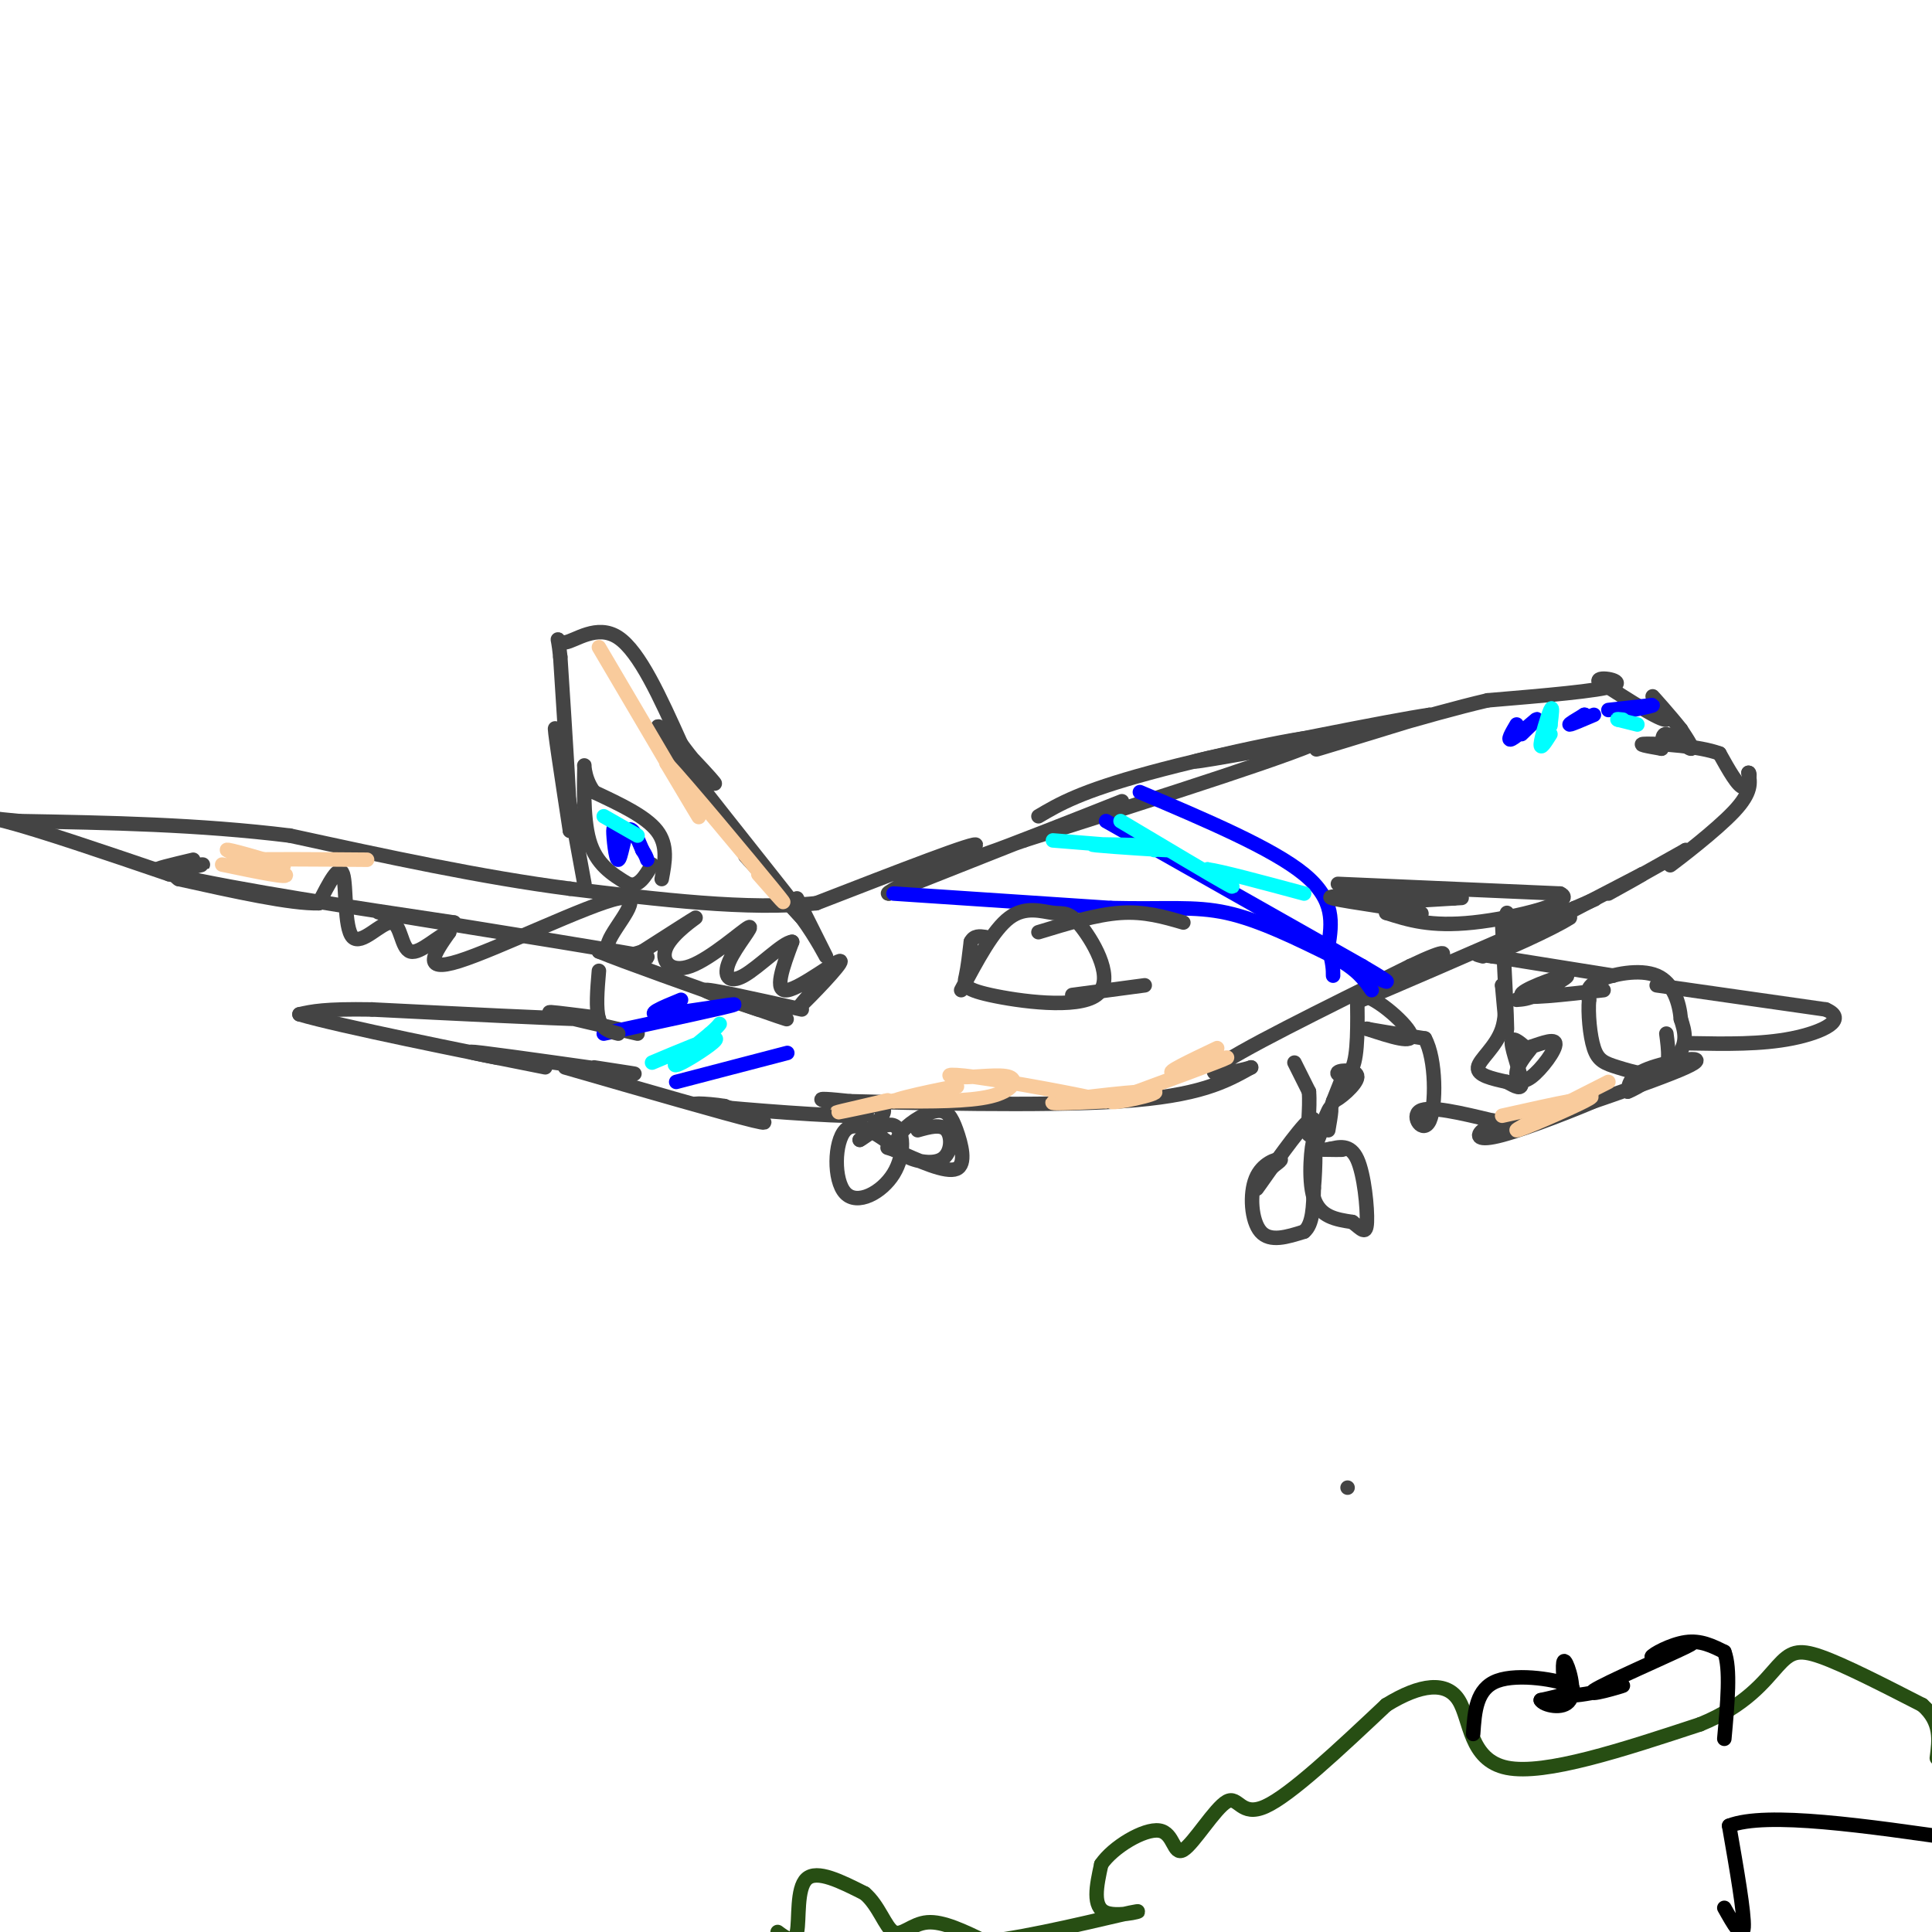 <svg viewBox='0 0 400 400' version='1.1' xmlns='http://www.w3.org/2000/svg' xmlns:xlink='http://www.w3.org/1999/xlink'><g fill='none' stroke='#444444' stroke-width='3' stroke-linecap='round' stroke-linejoin='round'><path d='M279,308c0.000,0.000 0.000,0.000 0,0'/><path d='M268,220c0.000,0.000 3.000,6.000 3,6'/><path d='M271,226c0.298,3.365 -0.456,8.778 0,9c0.456,0.222 2.123,-4.748 0,-3c-2.123,1.748 -8.035,10.214 -10,13c-1.965,2.786 0.018,-0.107 2,-3'/><path d='M263,242c1.053,-0.984 2.684,-1.944 2,-2c-0.684,-0.056 -3.684,0.793 -5,4c-1.316,3.207 -0.947,8.774 1,11c1.947,2.226 5.474,1.113 9,0'/><path d='M270,255c1.833,-1.500 1.917,-5.250 2,-9'/><path d='M272,246c0.405,-4.310 0.417,-10.583 0,-10c-0.417,0.583 -1.262,8.024 0,12c1.262,3.976 4.631,4.488 8,5'/><path d='M280,253c1.964,1.524 2.875,2.833 3,0c0.125,-2.833 -0.536,-9.810 -2,-13c-1.464,-3.190 -3.732,-2.595 -6,-2'/><path d='M275,238c-0.044,-0.311 2.844,-0.089 3,0c0.156,0.089 -2.422,0.044 -5,0'/><path d='M273,238c-0.833,0.000 -0.417,0.000 0,0'/><path d='M275,234c0.530,-3.071 1.060,-6.143 0,-4c-1.060,2.143 -3.708,9.500 -3,8c0.708,-1.500 4.774,-11.857 6,-15c1.226,-3.143 -0.387,0.929 -2,5'/><path d='M276,228c1.110,-0.266 4.885,-3.432 5,-5c0.115,-1.568 -3.431,-1.537 -4,-1c-0.569,0.537 1.837,1.582 3,-1c1.163,-2.582 1.081,-8.791 1,-15'/><path d='M281,206c3.000,-0.511 10.000,5.711 11,8c1.000,2.289 -4.000,0.644 -9,-1'/><path d='M283,213c0.500,0.167 6.250,1.083 12,2'/><path d='M295,215c2.381,4.298 2.333,14.042 1,17c-1.333,2.958 -3.952,-0.869 -2,-2c1.952,-1.131 8.476,0.435 15,2'/><path d='M309,232c3.281,0.236 3.984,-0.174 3,0c-0.984,0.174 -3.656,0.933 -5,2c-1.344,1.067 -1.362,2.441 4,1c5.362,-1.441 16.103,-5.697 19,-7c2.897,-1.303 -2.052,0.349 -7,2'/><path d='M323,230c-5.051,1.700 -14.179,4.951 -8,3c6.179,-1.951 27.663,-9.102 34,-12c6.337,-2.898 -2.475,-1.542 -7,0c-4.525,1.542 -4.762,3.271 -5,5'/><path d='M337,226c1.400,-0.422 7.400,-3.978 10,-7c2.600,-3.022 1.800,-5.511 1,-8'/><path d='M348,211c-0.286,-3.286 -1.500,-7.500 -5,-9c-3.500,-1.500 -9.286,-0.286 -12,1c-2.714,1.286 -2.357,2.643 -2,4'/><path d='M329,207c-0.246,2.683 0.140,7.389 1,10c0.860,2.611 2.193,3.126 5,4c2.807,0.874 7.088,2.107 9,1c1.912,-1.107 1.456,-4.553 1,-8'/><path d='M332,205c-8.311,0.956 -16.622,1.911 -17,1c-0.378,-0.911 7.178,-3.689 9,-4c1.822,-0.311 -2.089,1.844 -6,4'/><path d='M318,206c-1.667,0.833 -2.833,0.917 -4,1'/><path d='M311,191c0.500,9.917 1.000,19.833 1,22c0.000,2.167 -0.500,-3.417 -1,-9'/><path d='M311,204c0.214,0.202 1.250,5.208 0,9c-1.250,3.792 -4.786,6.369 -5,8c-0.214,1.631 2.893,2.315 6,3'/><path d='M312,224c1.762,0.952 3.167,1.833 3,0c-0.167,-1.833 -1.905,-6.381 -2,-8c-0.095,-1.619 1.452,-0.310 3,1'/><path d='M316,217c2.069,-0.496 5.740,-2.236 6,-1c0.260,1.236 -2.892,5.448 -5,7c-2.108,1.552 -3.174,0.443 -3,-1c0.174,-1.443 1.587,-3.222 3,-5'/><path d='M312,189c-0.583,1.417 -1.167,2.833 1,3c2.167,0.167 7.083,-0.917 12,-2'/><path d='M325,190c-2.800,1.956 -15.800,7.844 -15,7c0.800,-0.844 15.400,-8.422 30,-16'/><path d='M340,181c2.400,-1.200 -6.600,3.800 -7,4c-0.400,0.200 7.800,-4.400 16,-9'/><path d='M349,176c1.060,-0.155 -4.292,3.958 -3,3c1.292,-0.958 9.226,-6.988 13,-11c3.774,-4.012 3.387,-6.006 3,-8'/><path d='M362,160c0.467,-0.267 0.133,3.067 -1,3c-1.133,-0.067 -3.067,-3.533 -5,-7'/><path d='M356,156c-4.244,-1.578 -12.356,-2.022 -15,-2c-2.644,0.022 0.178,0.511 3,1'/><path d='M344,155c0.369,-0.750 -0.208,-3.125 1,-3c1.208,0.125 4.202,2.750 5,3c0.798,0.250 -0.601,-1.875 -2,-4'/><path d='M348,151c-2.012,-2.595 -6.042,-7.083 -6,-7c0.042,0.083 4.155,4.738 3,5c-1.155,0.262 -7.577,-3.869 -14,-8'/><path d='M331,141c-0.356,-1.156 5.756,-0.044 3,1c-2.756,1.044 -14.378,2.022 -26,3'/><path d='M308,145c-12.844,3.000 -31.956,9.000 -35,10c-3.044,1.000 9.978,-3.000 23,-7'/><path d='M296,148c-7.489,1.044 -37.711,7.156 -46,9c-8.289,1.844 5.356,-0.578 19,-3'/><path d='M215,169c4.333,-2.556 8.667,-5.111 23,-9c14.333,-3.889 38.667,-9.111 36,-7c-2.667,2.111 -32.333,11.556 -62,21'/><path d='M212,174c-12.214,4.238 -11.750,4.333 -3,1c8.750,-3.333 25.786,-10.095 23,-9c-2.786,1.095 -25.393,10.048 -48,19'/><path d='M184,185c-2.000,0.200 17.000,-8.800 18,-10c1.000,-1.200 -16.000,5.400 -33,12'/><path d='M169,187c-14.000,1.500 -32.500,-0.750 -51,-3'/><path d='M118,184c-18.167,-2.333 -38.083,-6.667 -58,-11'/><path d='M60,173c-19.000,-2.333 -37.500,-2.667 -56,-3'/><path d='M4,170c-10.889,-0.956 -10.111,-1.844 -3,0c7.111,1.844 20.556,6.422 34,11'/><path d='M35,181c15.500,3.500 37.250,6.750 59,10'/><path d='M94,191c2.774,0.619 -19.792,-2.833 -15,-2c4.792,0.833 36.940,5.952 49,8c12.060,2.048 4.030,1.024 -4,0'/><path d='M124,197c4.833,2.000 18.917,7.000 33,12'/><path d='M157,209c6.857,2.429 7.500,2.500 3,1c-4.500,-1.500 -14.143,-4.571 -14,-5c0.143,-0.429 10.071,1.786 20,4'/><path d='M172,201c-3.774,4.214 -7.548,8.429 -6,7c1.548,-1.429 8.417,-8.500 8,-9c-0.417,-0.500 -8.119,5.571 -11,6c-2.881,0.429 -0.940,-4.786 1,-10'/><path d='M164,195c-1.819,0.069 -6.867,5.243 -10,7c-3.133,1.757 -4.350,0.097 -3,-3c1.350,-3.097 5.268,-7.631 4,-7c-1.268,0.631 -7.721,6.427 -12,8c-4.279,1.573 -6.383,-1.076 -5,-4c1.383,-2.924 6.252,-6.121 6,-6c-0.252,0.121 -5.626,3.561 -11,7'/><path d='M133,197c-3.928,1.402 -8.249,1.407 -7,-2c1.249,-3.407 8.067,-10.225 2,-9c-6.067,1.225 -25.019,10.493 -33,13c-7.981,2.507 -4.990,-1.746 -2,-6'/><path d='M93,193c-2.004,0.451 -6.015,4.579 -8,4c-1.985,-0.579 -1.944,-5.867 -4,-6c-2.056,-0.133 -6.207,4.887 -8,3c-1.793,-1.887 -1.226,-10.682 -2,-13c-0.774,-2.318 -2.887,1.841 -5,6'/><path d='M66,187c-5.667,0.167 -17.333,-2.417 -29,-5'/><path d='M37,182c-2.738,-1.536 4.917,-2.875 5,-3c0.083,-0.125 -7.405,0.964 -9,1c-1.595,0.036 2.702,-0.982 7,-2'/><path d='M132,214c-7.173,-1.649 -14.345,-3.298 -17,-4c-2.655,-0.702 -0.792,-0.458 3,0c3.792,0.458 9.512,1.131 3,1c-6.512,-0.131 -25.256,-1.065 -44,-2'/><path d='M77,209c-9.833,-0.167 -12.417,0.417 -15,1'/><path d='M62,210c8.111,2.422 35.889,7.978 46,10c10.111,2.022 2.556,0.511 -5,-1'/><path d='M103,219c-3.250,-0.631 -8.875,-1.708 -3,-1c5.875,0.708 23.250,3.202 29,4c5.750,0.798 -0.125,-0.101 -6,-1'/><path d='M117,221c16.750,4.833 33.500,9.667 39,11c5.500,1.333 -0.250,-0.833 -6,-3'/><path d='M150,229c-3.614,-0.633 -9.649,-0.716 -3,0c6.649,0.716 25.982,2.231 31,2c5.018,-0.231 -4.281,-2.209 -7,-3c-2.719,-0.791 1.140,-0.396 5,0'/><path d='M176,228c12.022,0.311 39.578,1.089 56,0c16.422,-1.089 21.711,-4.044 27,-7'/><path d='M259,221c0.867,-0.156 -10.467,2.956 -7,0c3.467,-2.956 21.733,-11.978 40,-21'/><path d='M292,200c8.167,-3.893 8.583,-3.125 3,0c-5.583,3.125 -17.167,8.607 -13,7c4.167,-1.607 24.083,-10.304 44,-19'/><path d='M326,188c7.333,-3.167 3.667,-1.583 0,0'/><path d='M178,229c2.500,-0.083 5.000,-0.167 5,1c0.000,1.167 -2.500,3.583 -5,6'/><path d='M178,236c0.659,-0.234 4.806,-3.820 7,-3c2.194,0.820 2.433,6.044 0,10c-2.433,3.956 -7.540,6.642 -10,4c-2.460,-2.642 -2.274,-10.612 0,-13c2.274,-2.388 6.637,0.806 11,4'/><path d='M190,234c2.420,-0.679 4.839,-1.358 6,0c1.161,1.358 1.062,4.752 -1,6c-2.062,1.248 -6.088,0.349 -8,-1c-1.912,-1.349 -1.711,-3.149 0,-5c1.711,-1.851 4.933,-3.754 7,-4c2.067,-0.246 2.980,1.165 4,4c1.020,2.835 2.149,7.096 0,8c-2.149,0.904 -7.574,-1.548 -13,-4'/><path d='M185,238c-2.167,-0.667 -1.083,-0.333 0,0'/><path d='M121,183c-2.750,-15.083 -5.500,-30.167 -6,-32c-0.500,-1.833 1.250,9.583 3,21'/><path d='M118,172c0.167,-2.500 -0.917,-19.250 -2,-36'/><path d='M116,136c-0.583,-5.929 -1.042,-2.750 1,-3c2.042,-0.250 6.583,-3.929 11,-1c4.417,2.929 8.708,12.464 13,22'/><path d='M141,154c4.448,6.134 9.069,10.469 6,7c-3.069,-3.469 -13.826,-14.742 -10,-9c3.826,5.742 22.236,28.498 28,36c5.764,7.502 -1.118,-0.249 -8,-8'/><path d='M157,180c-2.178,-2.222 -3.622,-3.778 -2,-2c1.622,1.778 6.311,6.889 11,12'/><path d='M166,190c3.089,4.178 5.311,8.622 5,8c-0.311,-0.622 -3.156,-6.311 -6,-12'/><path d='M137,182c0.667,-3.500 1.333,-7.000 -1,-10c-2.333,-3.000 -7.667,-5.500 -13,-8'/><path d='M123,164c-2.429,-3.155 -2.000,-7.042 -2,-5c0.000,2.042 -0.429,10.012 1,15c1.429,4.988 4.714,6.994 8,9'/><path d='M130,183c2.167,0.833 3.583,-1.583 5,-4'/></g>
<g fill='none' stroke='#0000ff' stroke-width='3' stroke-linecap='round' stroke-linejoin='round'><path d='M128,175c-0.494,-2.149 -0.988,-4.298 -1,-3c-0.012,1.298 0.458,6.042 1,6c0.542,-0.042 1.155,-4.869 2,-6c0.845,-1.131 1.923,1.435 3,4'/><path d='M133,176c0.667,1.000 0.833,1.500 1,2'/><path d='M185,185c0.000,0.000 45.000,3.000 45,3'/><path d='M230,188c11.356,0.289 17.244,-0.489 24,1c6.756,1.489 14.378,5.244 22,9'/><path d='M276,198c5.000,2.667 6.500,4.833 8,7'/><path d='M229,170c0.000,0.000 53.000,30.000 53,30'/><path d='M282,200c8.833,5.167 4.417,3.083 0,1'/><path d='M236,164c13.750,5.833 27.500,11.667 34,17c6.500,5.333 5.750,10.167 5,15'/><path d='M275,196c1.000,3.500 1.000,4.750 1,6'/><path d='M314,150c-1.044,1.778 -2.089,3.556 -1,3c1.089,-0.556 4.311,-3.444 5,-4c0.689,-0.556 -1.156,1.222 -3,3'/><path d='M330,148c-2.333,1.000 -4.667,2.000 -5,2c-0.333,0.000 1.333,-1.000 3,-2'/><path d='M328,148c0.333,-0.167 -0.333,0.417 -1,1'/><path d='M333,147c0.000,0.000 9.000,-1.000 9,-1'/><path d='M342,146c0.833,0.000 -1.583,0.500 -4,1'/><path d='M140,224c0.000,0.000 23.000,-6.000 23,-6'/><path d='M125,214c13.156,-2.822 26.311,-5.644 27,-6c0.689,-0.356 -11.089,1.756 -15,2c-3.911,0.244 0.044,-1.378 4,-3'/></g>
<g fill='none' stroke='#444444' stroke-width='3' stroke-linecap='round' stroke-linejoin='round'><path d='M124,201c-0.333,3.917 -0.667,7.833 0,10c0.667,2.167 2.333,2.583 4,3'/><path d='M199,205c3.320,-6.248 6.640,-12.496 10,-15c3.360,-2.504 6.760,-1.265 9,-1c2.240,0.265 3.321,-0.443 6,3c2.679,3.443 6.955,11.036 3,14c-3.955,2.964 -16.142,1.298 -22,0c-5.858,-1.298 -5.388,-2.228 -5,-4c0.388,-1.772 0.694,-4.386 1,-7'/><path d='M201,195c0.667,-1.333 1.833,-1.167 3,-1'/><path d='M215,193c6.000,-1.833 12.000,-3.667 17,-4c5.000,-0.333 9.000,0.833 13,2'/><path d='M222,206c0.000,0.000 15.000,-2.000 15,-2'/><path d='M277,183c0.000,0.000 46.000,2.000 46,2'/><path d='M323,185c3.956,1.733 -9.156,5.067 -18,6c-8.844,0.933 -13.422,-0.533 -18,-2'/><path d='M287,189c0.024,-0.131 9.083,0.542 7,0c-2.083,-0.542 -15.310,-2.298 -18,-3c-2.690,-0.702 5.155,-0.351 13,0'/><path d='M289,186c4.798,-0.071 10.292,-0.250 8,0c-2.292,0.250 -12.369,0.929 -13,1c-0.631,0.071 8.185,-0.464 17,-1'/><path d='M301,186c2.833,-0.167 1.417,-0.083 0,0'/><path d='M343,204c0.000,0.000 35.000,5.000 35,5'/><path d='M378,209c4.822,2.067 -0.622,4.733 -7,6c-6.378,1.267 -13.689,1.133 -21,1'/><path d='M334,202c0.000,0.000 -25.000,-4.000 -25,-4'/><path d='M309,198c-4.500,-0.667 -3.250,-0.333 -2,0'/></g>
<g fill='none' stroke='#274e13' stroke-width='3' stroke-linecap='round' stroke-linejoin='round'><path d='M161,400c1.733,1.289 3.467,2.578 4,0c0.533,-2.578 -0.133,-9.022 2,-11c2.133,-1.978 7.067,0.511 12,3'/><path d='M179,392c2.940,2.440 4.292,7.042 6,8c1.708,0.958 3.774,-1.726 7,-2c3.226,-0.274 7.613,1.863 12,4'/><path d='M204,402c8.929,-0.857 25.250,-5.000 30,-6c4.750,-1.000 -2.071,1.143 -5,0c-2.929,-1.143 -1.964,-5.571 -1,-10'/><path d='M228,386c2.393,-3.560 8.876,-7.459 12,-7c3.124,0.459 2.889,5.278 5,4c2.111,-1.278 6.568,-8.652 9,-10c2.432,-1.348 2.838,3.329 8,1c5.162,-2.329 15.081,-11.665 25,-21'/><path d='M287,353c7.143,-4.417 12.500,-4.958 15,-1c2.500,3.958 2.143,12.417 10,14c7.857,1.583 23.929,-3.708 40,-9'/><path d='M352,357c9.524,-3.869 13.333,-9.042 16,-12c2.667,-2.958 4.190,-3.702 9,-2c4.810,1.702 12.905,5.851 21,10'/><path d='M398,353c4.000,3.500 3.500,7.250 3,11'/></g>
<g fill='none' stroke='#000000' stroke-width='3' stroke-linecap='round' stroke-linejoin='round'><path d='M305,359c0.311,-4.689 0.622,-9.378 5,-11c4.378,-1.622 12.822,-0.178 15,1c2.178,1.178 -1.911,2.089 -6,3'/><path d='M319,352c0.488,1.024 4.708,2.083 6,0c1.292,-2.083 -0.345,-7.310 -1,-8c-0.655,-0.690 -0.327,3.155 0,7'/><path d='M324,351c3.407,0.419 11.923,-2.032 12,-2c0.077,0.032 -8.287,2.547 -6,1c2.287,-1.547 15.225,-7.156 19,-9c3.775,-1.844 -1.612,0.078 -7,2'/><path d='M342,343c0.111,-0.444 3.889,-2.556 7,-3c3.111,-0.444 5.556,0.778 8,2'/><path d='M357,342c1.333,3.333 0.667,10.667 0,18'/><path d='M357,395c1.917,3.417 3.833,6.833 4,4c0.167,-2.833 -1.417,-11.917 -3,-21'/><path d='M358,378c7.667,-3.000 28.333,0.000 49,3'/></g>
<g fill='none' stroke='#00ffff' stroke-width='3' stroke-linecap='round' stroke-linejoin='round'><path d='M321,152c-1.067,1.689 -2.133,3.378 -2,2c0.133,-1.378 1.467,-5.822 2,-7c0.533,-1.178 0.267,0.911 0,3'/><path d='M321,150c0.000,0.500 0.000,0.250 0,0'/><path d='M339,150c0.000,0.000 -4.000,-1.000 -4,-1'/><path d='M335,149c-0.500,-0.167 0.250,-0.083 1,0'/><path d='M135,220c5.929,-2.500 11.857,-5.000 13,-5c1.143,0.000 -2.500,2.500 -5,4c-2.500,1.500 -3.857,2.000 -3,1c0.857,-1.000 3.929,-3.500 7,-6'/><path d='M147,214c1.500,-1.333 1.750,-1.667 2,-2'/><path d='M218,174c12.000,0.956 24.000,1.911 24,2c0.000,0.089 -12.000,-0.689 -15,-1c-3.000,-0.311 3.000,-0.156 9,0'/><path d='M236,175c2.000,0.167 2.500,0.583 3,1'/><path d='M232,170c9.500,5.667 19.000,11.333 22,13c3.000,1.667 -0.500,-0.667 -4,-3'/><path d='M250,180c2.667,0.333 11.333,2.667 20,5'/><path d='M125,169c0.000,0.000 7.000,4.000 7,4'/></g>
<g fill='none' stroke='#f9cb9c' stroke-width='3' stroke-linecap='round' stroke-linejoin='round'><path d='M252,217c-5.556,2.644 -11.111,5.289 -9,5c2.111,-0.289 11.889,-3.511 11,-3c-0.889,0.511 -12.444,4.756 -24,9'/><path d='M230,228c-0.369,0.821 10.708,-1.625 9,-2c-1.708,-0.375 -16.202,1.321 -20,2c-3.798,0.679 3.101,0.339 10,0'/><path d='M229,228c-4.224,-1.149 -19.784,-4.021 -27,-5c-7.216,-0.979 -6.089,-0.067 -3,0c3.089,0.067 8.139,-0.713 10,0c1.861,0.713 0.532,2.918 -4,4c-4.532,1.082 -12.266,1.041 -20,1'/><path d='M185,228c1.310,-0.845 14.583,-3.458 13,-3c-1.583,0.458 -18.024,3.988 -23,5c-4.976,1.012 1.512,-0.494 8,-2'/><path d='M183,228c1.333,-0.333 0.667,-0.167 0,0'/><path d='M124,134c8.833,15.000 17.667,30.000 20,34c2.333,4.000 -1.833,-3.000 -6,-10'/><path d='M138,158c4.089,4.356 17.311,20.244 22,26c4.689,5.756 0.844,1.378 -3,-3'/><path d='M46,179c7.214,1.506 14.429,3.012 13,2c-1.429,-1.012 -11.500,-4.542 -12,-5c-0.500,-0.458 8.571,2.155 11,3c2.429,0.845 -1.786,-0.077 -6,-1'/><path d='M52,178c3.000,-0.167 13.500,-0.083 24,0'/><path d='M333,224c-9.644,4.889 -19.289,9.778 -19,10c0.289,0.222 10.511,-4.222 14,-6c3.489,-1.778 0.244,-0.889 -3,0'/><path d='M325,228c-2.833,0.500 -8.417,1.750 -14,3'/></g>
</svg>